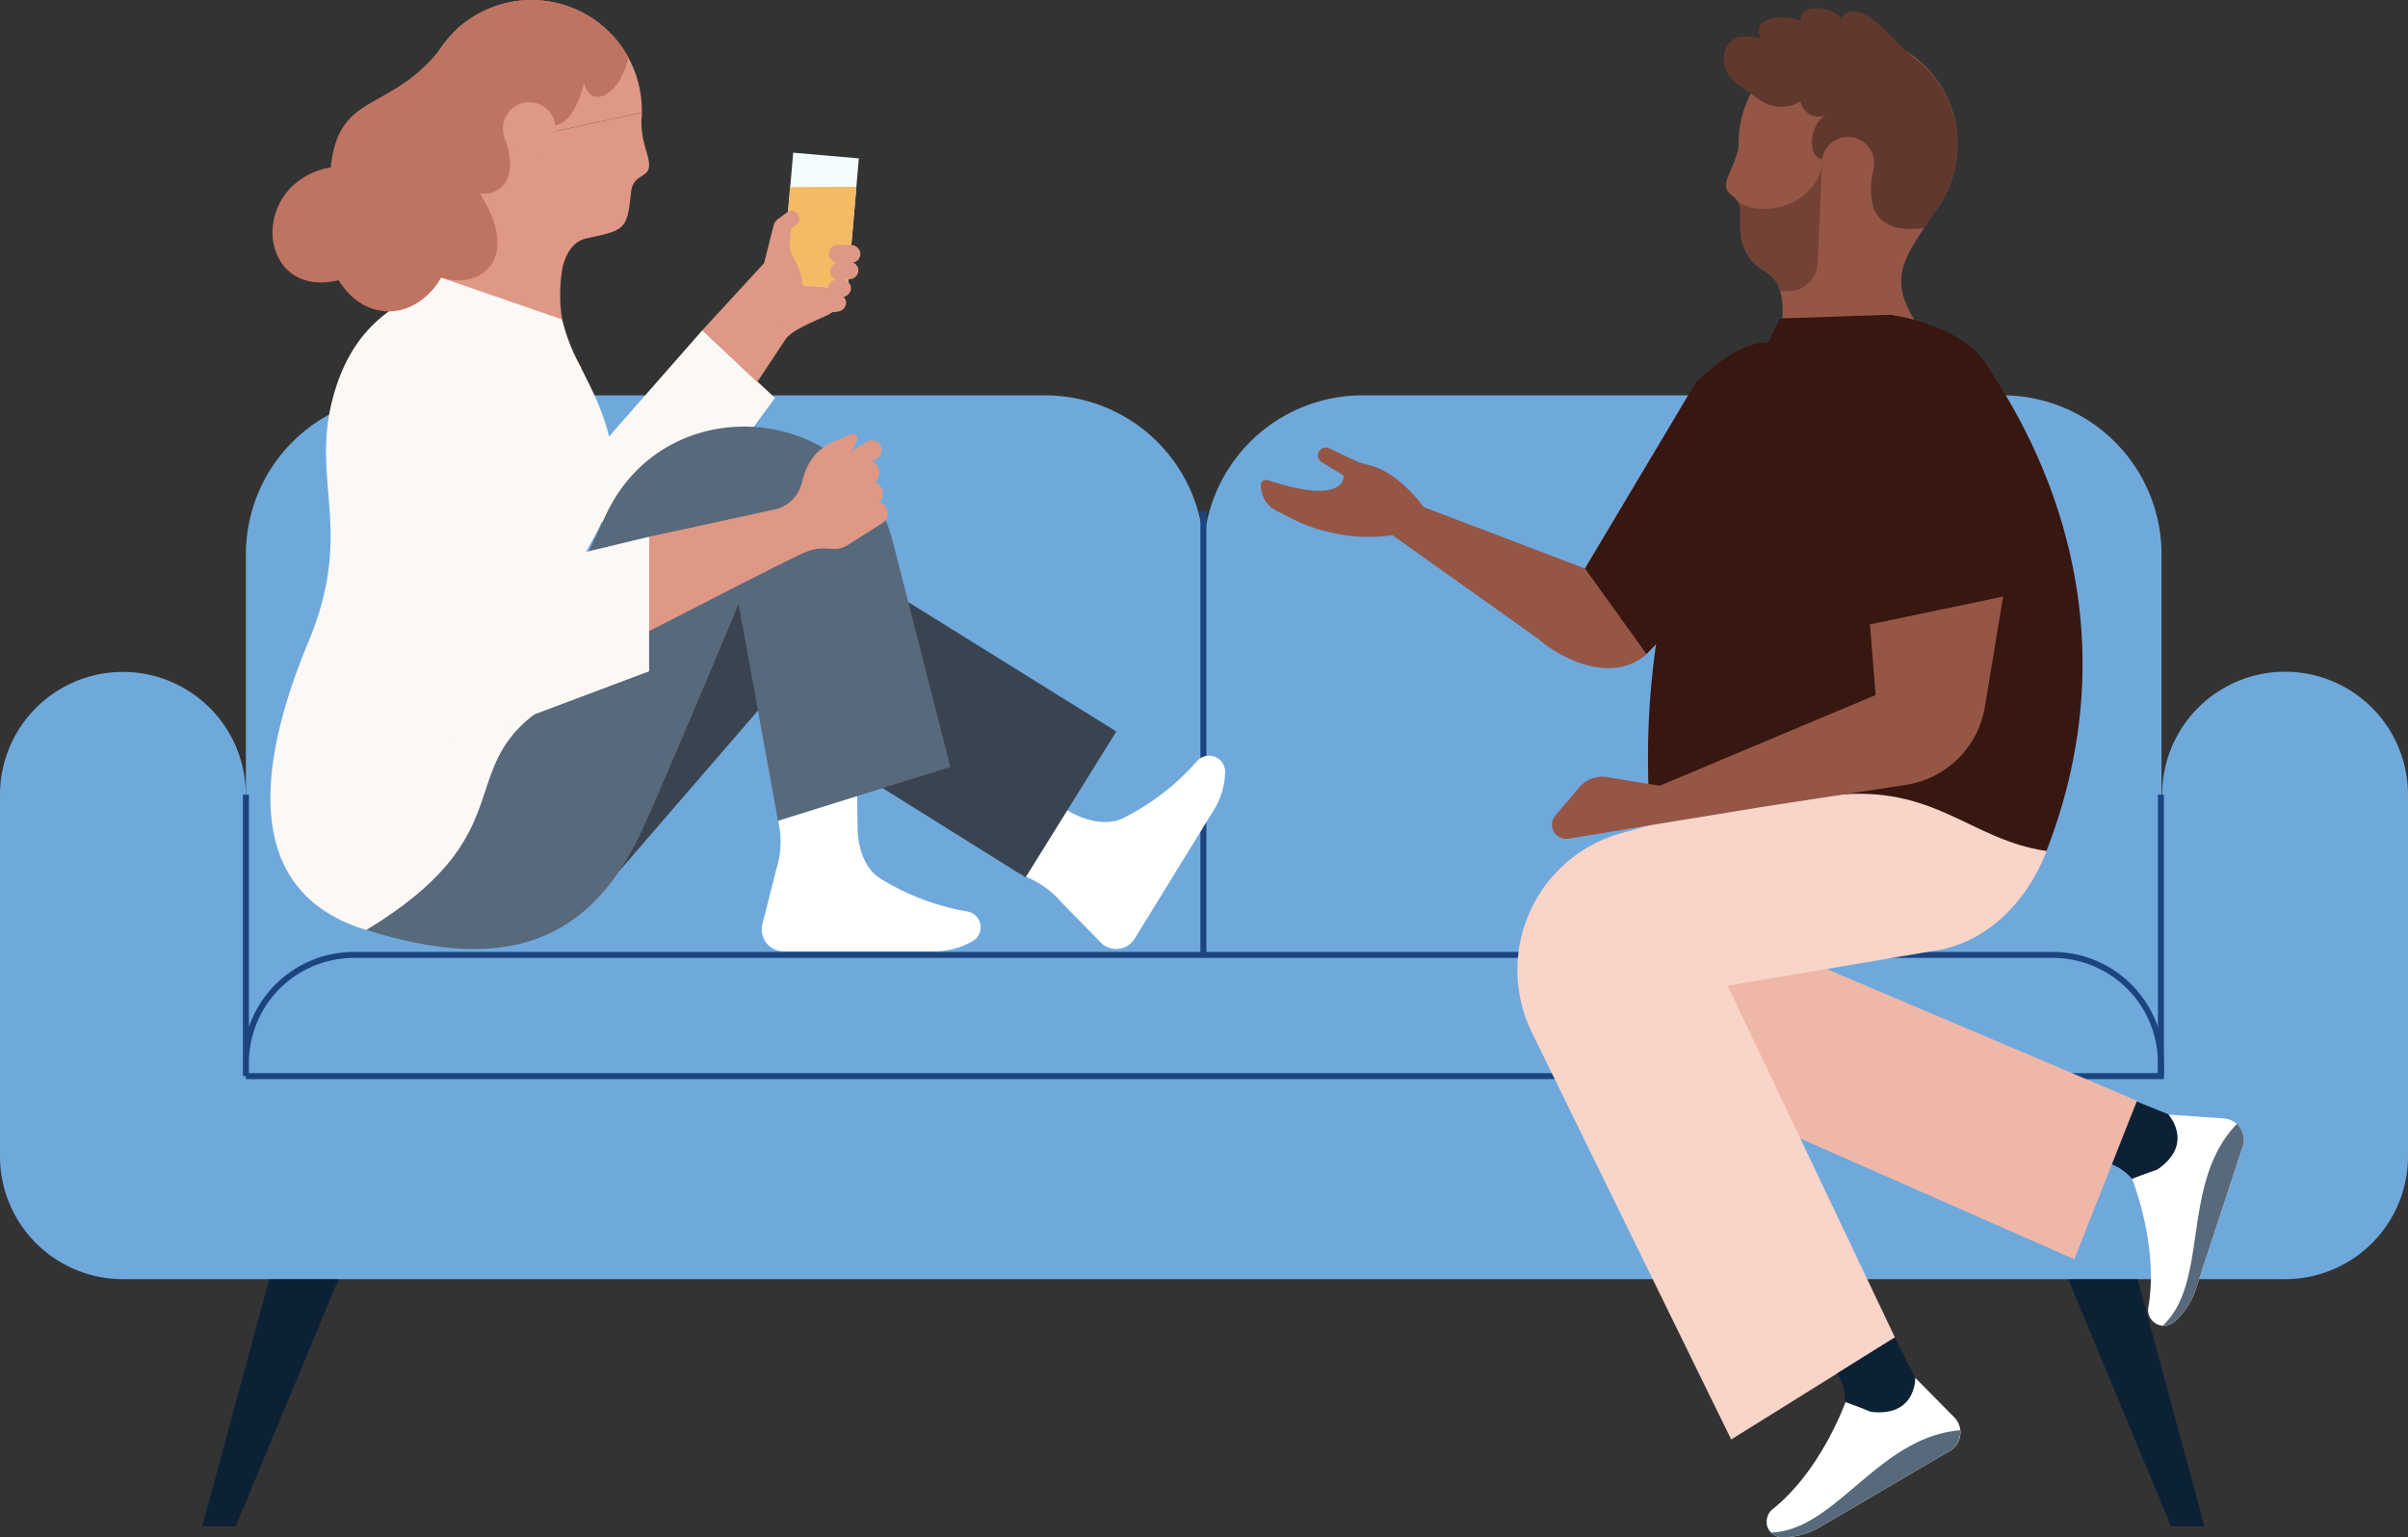 <svg xmlns="http://www.w3.org/2000/svg" width="293.893" height="187.654" viewBox="0 0 293.893 187.654">
  <rect x="0" y="0" width="293.893" height="187.654" fill="#333333" stroke="none"/>
  <g id="Group_4653" data-name="Group 4653" transform="translate(-1618.964 -2427.355)">
    <g id="Layer_1" data-name="Layer 1" transform="translate(1618.964 2427.355)">
      <path id="Path_82" data-name="Path 82" d="M57.8,61.1h78.117a19.409,19.409,0,0,1,19.409,19.409V144.2H38.39V80.509A19.409,19.409,0,0,1,57.8,61.1Z" transform="translate(-8.378 -12.84)" fill="#6fa9dc"/>
      <path id="Path_83" data-name="Path 83" d="M203.393,61.1h78.117a19.409,19.409,0,0,1,19.409,19.409V144.2H184V80.509A19.409,19.409,0,0,1,203.393,61.1Z" transform="translate(-37.11 -12.84)" fill="#6fa9dc"/>
      <path id="Path_84" data-name="Path 84" d="M294.893,118.132v44.147a15,15,0,0,1-15,15H16A15,15,0,0,1,1,162.3V118.156a15,15,0,0,1,30,0v34.363H264.889V118.132a15,15,0,0,1,30,0Z" transform="translate(-1 -21.133)" fill="#6fa9dc"/>
      <path id="Path_85" data-name="Path 85" d="M38.39,147.67v-1.605a13.188,13.188,0,0,1,13.18-13.188H258.934a13.188,13.188,0,0,1,13.18,13.188v1.605M155.252,78.68v54.165M38.39,113.308V147.67" transform="translate(-8.378 -16.309)" fill="none" stroke="#1b4481" stroke-miterlimit="10" stroke-width="0.73"/>
      <path id="Path_86" data-name="Path 86" d="M272.114,121.83v34.355H38.39" transform="translate(-8.378 -24.823)" fill="none" stroke="#1b4481" stroke-miterlimit="10" stroke-width="0.73"/>
      <path id="Path_87" data-name="Path 87" d="M39.921,195.54,31.75,225.689h4.086L48.382,195.54m219.581,0,8.163,30.149H272.04L259.5,195.54" transform="translate(-7.068 -39.368)" fill="#0d2135"/>
      <path id="Path_88" data-name="Path 88" d="M94.782,84.573l18.381-25.116-8.854-8.268L90.11,67.364" transform="translate(-18.583 -10.884)" fill="#fbf8f6"/>
      <path id="Path_89" data-name="Path 89" d="M162.212,122.756s3.516,2.143,6.421.8a29.556,29.556,0,0,0,9.054-6.951,1.959,1.959,0,0,1,3.46,1.236,9.151,9.151,0,0,1-1.4,4.728l-9.632,15.652a2.649,2.649,0,0,1-4.166.466l-4.768-4.88a11.334,11.334,0,0,0-4.977-3.363l2.464-9.777Z" transform="translate(-31.624 -23.654)" fill="#fff"/>
      <path id="Path_90" data-name="Path 90" d="M90.782,123.267l16.945-19.609,32.637,20.4,11.077-17.819L116.6,84.569c-15.1-9.632-31.489,9.881-35.093,13.212s-8.581,7.481-8.581,7.481Z" transform="translate(-15.193 -16.949)" fill="#394450"/>
      <path id="Path_91" data-name="Path 91" d="M56.73,127.3c16.375,5.137,27.4,2.248,34.17-13.324s11.238-26.488,11.238-26.488l4.816,26.488,21.038-6.582-7.023-27.476C116.634,62.929,93.4,60.737,85.956,76.6L79.783,89.762,77.23,101H60.9Z" transform="translate(-11.997 -13.778)" fill="#57697b"/>
      <path id="Path_92" data-name="Path 92" d="M91.927,15.616a7.01,7.01,0,0,1,.056-.9A8.456,8.456,0,0,1,91.927,15.616Zm.056-.9L75.4,18.313l-9.006,1.951A13.413,13.413,0,0,1,68.3,5.711a10.468,10.468,0,0,0,.8-.883,13.469,13.469,0,0,1,22.876,9.889Z" transform="translate(-13.642 -0.98)" fill="#de9885"/>
      <path id="Path_93" data-name="Path 93" d="M92.817,24.744c-.193,1.413-2.055.843-2.207,3.283-.466,4.326-.747,4.439-5.322,5.4-1.734.361-2.6,1.846-3.01,3.556a18.639,18.639,0,0,0-.064,6.317,23.205,23.205,0,0,0,2.352,5.956c-5.177.273-7.537-3.749-10.652-7.064l-8.765-1.164-.249-.144a29.513,29.513,0,0,0,2.569-2.681c4.318-5.185,2.095-7.89-1.084-14.5a.289.289,0,0,1,0-.056L91.95,18.09a7.013,7.013,0,0,0-.056.9v.04c-.056,2.833,1.084,4.455.923,5.715Z" transform="translate(-13.609 -4.353)" fill="#de9885"/>
      <path id="Path_94" data-name="Path 94" d="M66.75,25.066V25.01a.29.29,0,0,0,0,.056Z" transform="translate(-13.974 -5.718)" fill="#de9885"/>
      <path id="Path_95" data-name="Path 95" d="M81.571,74.976C74.925,86.751,74.347,96.5,74.347,96.5c-9.5,7.224-1.742,14.93-20.524,26.328-15.9-4.816-12.771-21.488-7.072-35.165s.161-19.585,3.05-30.02S59.6,46.08,62.949,43.19l2.464.859,12.281,4.238a23.2,23.2,0,0,0,2.352,5.956c2.777,5.49,6.285,12.289,1.525,20.733Z" transform="translate(-9.113 -9.306)" fill="#fbf8f6"/>
      <path id="Path_96" data-name="Path 96" d="M99.416,79.51l15.492-3.363a4.367,4.367,0,0,0,3.138-3.211c.7-2.833,1.942-4.206,4.166-5.153l1.894-.8a.522.522,0,0,1,.714.586,3.652,3.652,0,0,1-.891,1.605l2.007-1.252a1.213,1.213,0,0,1,1.316,2.039l-.6.393c1.116.3,1.043,2.223.257,2.585,1.06-.072,1.4,1.951.57,2.328a1.429,1.429,0,0,1,.289,2.657l-3.821,2.408c-2,1.461-2.825-.112-5.619,1.132C115.333,82.8,98.26,91.646,98.26,91.646Z" transform="translate(-20.191 -13.992)" fill="#de9885"/>
      <path id="Path_97" data-name="Path 97" d="M85.848,7.971a2.179,2.179,0,0,1-.1.506c-.955,3.853-4.367,6.052-5.3,2.617,0,0-.963,4.768-3.492,5.161l-6.229,1.469c.08.2.144.393.209.586,1.694,5.105-1.252,6.582-3.211,6.269,5.346,8.4-.377,11.831-4.68,10.25a9.038,9.038,0,0,1-2.408,2.761c-3.331,2.5-7.69,1.605-10.13-2.408C40.5,37.589,39.373,23.27,49.543,21.4c1.011-9.777,7.762-6.261,14.32-15.716q.379-.461.8-.883A13.461,13.461,0,0,1,85.856,7.946Z" transform="translate(-9.176 -0.976)" fill="#bf7461"/>
      <circle id="Ellipse_12" data-name="Ellipse 12" cx="3.219" cy="3.219" r="3.219" transform="translate(61.373 12.477)" fill="#de9885"/>
      <path id="Path_98" data-name="Path 98" d="M93.733,82.6V99.023l-13.967,5.25L69.46,107.941v-19.5Z" transform="translate(-14.509 -17.082)" fill="#fbf8f6"/>
      <path id="Path_99" data-name="Path 99" d="M128.525,126.176s0,4.11,2.673,5.868a29.819,29.819,0,0,0,10.652,4.078,1.951,1.951,0,0,1,.755,3.6,9.151,9.151,0,0,1-4.768,1.268H119.487a2.657,2.657,0,0,1-2.577-3.307l1.67-6.622a11.31,11.31,0,0,0,.257-6l9.632-3.01Z" transform="translate(-23.856 -24.866)" fill="#fff"/>
      <path id="Path_100" data-name="Path 100" d="M116.13,55.023l3.452-5.217c.8-1.132,3.171-2.031,4.351-2.609a8.909,8.909,0,0,0,1.942-1.076l.923-6.044-5.338-.506c-.6-.056-1.413-.409-1.381-1.092" transform="translate(-23.718 -8.376)" fill="#de9885"/>
      <path id="Path_101" data-name="Path 101" d="M0,0H8.043V16.013H0Z" transform="translate(96.808 18.638) rotate(4.97)" fill="#f4fbfe"/>
      <path id="Path_102" data-name="Path 102" d="M127.9,41.872l-8.011-.7,1-11.751,8.1-.032Z" transform="translate(-24.46 -6.583)" fill="#f4ba64"/>
      <path id="Path_103" data-name="Path 103" d="M116.838,47.551a8.268,8.268,0,0,0,3.05-4.463c.6-2.745-1.429-4.351-1.453-5.667l.08-.979.112-1.2.666-.554a.939.939,0,0,0,.225-1.156.923.923,0,0,0-1.373-.313l-1.092.8a1.477,1.477,0,0,0-.562.8l-1.164,4.607L107.8,47.607l6.686,6.341Z" transform="translate(-22.074 -7.301)" fill="#de9885"/>
      <rect id="Rectangle_39" data-name="Rectangle 39" width="3.877" height="2.159" rx="1.08" transform="translate(101.138 29.911)" fill="#de9885"/>
      <rect id="Rectangle_40" data-name="Rectangle 40" width="3.452" height="2.159" rx="1.08" transform="matrix(0.994, -0.112, 0.112, 0.994, 101.207, 32.188)" fill="#de9885"/>
      <rect id="Rectangle_41" data-name="Rectangle 41" width="2.801" height="2.159" rx="1.08" transform="matrix(0.994, -0.112, 0.112, 0.994, 100.949, 34.283)" fill="#de9885"/>
      <rect id="Rectangle_42" data-name="Rectangle 42" width="2.569" height="2.159" rx="1.08" transform="translate(100.517 36.169) rotate(-10.86)" fill="#de9885"/>
      <path id="Path_104" data-name="Path 104" d="M245.972,57.876,232.27,80.8,212.58,73.3s-3.05-4.359-6.815-5.153a9.92,9.92,0,0,1-2.159-.8l-2.5-1.2a.968.968,0,0,0-.939,1.694l2.633,1.605s.53,3.789-9.215.578c0,0-1.228-.361-.8,1.324a3.323,3.323,0,0,0,1.653,2.32l2.1,1.06a19.184,19.184,0,0,0,4.816,1.7,20,20,0,0,0,7.425.313l17.787,12.65c2.528,2.231,8.829,5.659,13.2,1.894.1-.1-.1.112,0,0l2.649-2.769c.57-.554,1.172-1.148,1.79-1.766l1.4-1.605c7.328-7.569,16.335-18.55,13.975-25.686-3.8-11.647-13.589-1.573-13.589-1.573Z" transform="translate(-38.824 -11.405)" fill="#955646"/>
      <path id="Path_105" data-name="Path 105" d="M242,80.642l7.5,10.435s12.377-12.658,14.1-15.05c4.969-6.919,7.874-11.382,7.312-15.114s-4.021-13.806-15.315-3.09Z" transform="translate(-48.554 -11.247)" fill="#381710"/>
      <path id="Path_106" data-name="Path 106" d="M328.865,169.933l-5.1-2.063-2.408,7.947a6.7,6.7,0,0,1,3.05,1.967l5.258,3.62,4.11-9.351Z" transform="translate(-64.214 -33.908)" fill="#0d2135"/>
      <path id="Path_107" data-name="Path 107" d="M338.683,174.379,332.992,191.7a9.03,9.03,0,0,1-2.681,4.094,1.9,1.9,0,0,1-2.5-.008l-.193-.185a1.966,1.966,0,0,1-.449-1.605c1.324-7.5-1.983-15.676-1.983-15.676,2.087-.8,3.058-1.116,3.058-1.116,4.647-3.163,1.365-6.734,1.365-6.734l6.767.474a2.608,2.608,0,0,1,2.3,3.435Z" transform="translate(-64.97 -34.421)" fill="#fff"/>
      <path id="Path_108" data-name="Path 108" d="M339.6,174.661l-5.691,17.322a9.03,9.03,0,0,1-2.681,4.094,1.91,1.91,0,0,1-1.389.458c5.771-5.386,2.1-17.41,9.054-24.634A2.641,2.641,0,0,1,339.6,174.661Z" transform="translate(-65.887 -34.703)" fill="#57697b"/>
      <path id="Path_109" data-name="Path 109" d="M256.772,139.76l54.117,22.965-7.658,19.345-53.571-23.6Z" transform="translate(-50.066 -28.361)" fill="#efb7a8"/>
      <path id="Path_110" data-name="Path 110" d="M292.069,19.683A13.341,13.341,0,0,1,289.894,27l-.1.161a13.362,13.362,0,0,1-24.45-7.473v-.538a9.03,9.03,0,0,0,.072-.971,13.365,13.365,0,0,1,26.657,1.509Z" transform="translate(-53.16 -2.005)" fill="#955646"/>
      <path id="Path_111" data-name="Path 111" d="M287.609,32.815c-3.339,4.985-4.455,7.481,1.084,14.312l-.265.1H269.677s1.244-3.893.369-6.734a3.909,3.909,0,0,0-1.758-2.344,8.165,8.165,0,0,1-1.188-.859,5.371,5.371,0,0,1-1.485-2.127c-.048-.12-.088-.241-.129-.361L265.4,34.5a1.1,1.1,0,0,0-.064-.257,3.178,3.178,0,0,1-.064-.337v-.112a.884.884,0,0,0-.04-.321c-.04-.112,0-.265-.048-.409a1.261,1.261,0,0,1,0-.425V31.121a2.8,2.8,0,0,0-.185-1.34c-.458-1.035-1.557-1.108-1.557-2.175,0-1.268,1.324-2.705,1.654-5.474a9.046,9.046,0,0,0,.072-.971l9.961,3.612,6.052,2.175,8.3,3-.112.161c-.642.979-1.244,1.87-1.8,2.689Z" transform="translate(-52.785 -4.959)" fill="#955646"/>
      <path id="Path_112" data-name="Path 112" d="M291.631,18.9a13.34,13.34,0,0,1-2.175,7.312l-.112.161c-.642.979-1.244,1.87-1.8,2.689l-.7.072c-3.09.257-6.317-.618-5.7-5.924.056-.433.128-.891.233-1.389L275.1,20.657c-2.023-.353-1.365-4.591.482-5.378a2.278,2.278,0,0,1-3.122-1.678,4.516,4.516,0,0,1-5.209-.369l-.8-.57-2.007-1.4a3.612,3.612,0,0,1-1.236-3.6,2.512,2.512,0,0,1,1.228-1.734,2.946,2.946,0,0,1,1.2-.257,6.421,6.421,0,0,1,1.991.249c-1.284-2.585,2.8-3.155,4.945-2.087-.594-2.111,3.548-2.055,4.816-.409,2.488-2.882,6.076,2.633,8.749,4.688a13.316,13.316,0,0,1,5.49,10.788Z" transform="translate(-52.721 -1.221)" fill="#61382d"/>
      <circle id="Ellipse_13" data-name="Ellipse 13" cx="3.195" cy="3.195" r="3.195" transform="translate(222.35 16.715)" fill="#955646"/>
      <path id="Path_113" data-name="Path 113" d="M233.494,148.862l24.321,49.678L277.8,186.082,257.39,143.155l26.151-4.431c9.56-2.159,12.755-12.04,12.755-12.04l-6.558-14.994-45.367,12.843a17.338,17.338,0,0,0-10.876,24.329Z" transform="translate(-46.526 -22.822)" fill="#f9d4c8"/>
      <path id="Path_114" data-name="Path 114" d="M281.157,48.85l-13.453.441-10.226,20.87c-8.075,20.4-5.522,40.816-5.522,40.816l22.122-3.468c12.53-1.421,16.776,5.442,26.135,6.791,12.112-31.168-4.27-54.622-7.417-59.495S281.157,48.85,281.157,48.85Z" transform="translate(-50.443 -10.423)" fill="#381710"/>
      <path id="Path_115" data-name="Path 115" d="M276.482,103.724,250.13,114.793l-6.421-1.051a3.668,3.668,0,0,0-3.4,1.252l-2.914,3.435a1.7,1.7,0,0,0-.385,1.4A1.726,1.726,0,0,0,239,121.255l23.518-3.861,17.659-2.705a11.527,11.527,0,0,0,9.632-9.5L292.046,91.7l-16.254,3.4Z" transform="translate(-47.566 -18.878)" fill="#955646"/>
      <path id="Path_116" data-name="Path 116" d="M289.848,209.28l-2.448-4.92-7.039,4.391a6.686,6.686,0,0,1,.979,3.492l1.549,6.2,9.263-4.3Z" transform="translate(-56.124 -41.108)" fill="#0d2135"/>
      <path id="Path_117" data-name="Path 117" d="M291.944,219.452l-15.724,9.223a8.974,8.974,0,0,1-4.72,1.3,1.926,1.926,0,0,1-1.348-.578,1.87,1.87,0,0,1-.522-1.076v-.265a1.935,1.935,0,0,1,.73-1.517c5.956-4.752,8.886-13.068,8.886-13.068,2.119.763,3.026,1.18,3.026,1.18,5.619.714,5.49-4.142,5.49-4.142l4.752,4.816a2.633,2.633,0,0,1-.546,4.126Z" transform="translate(-54.006 -42.321)" fill="#fff"/>
      <path id="Path_118" data-name="Path 118" d="M292.073,221.026l-15.724,9.223a8.975,8.975,0,0,1-4.72,1.3,1.927,1.927,0,0,1-1.349-.578c7.89-.225,13.1-11.671,23.093-12.482A2.641,2.641,0,0,1,292.073,221.026Z" transform="translate(-54.135 -43.896)" fill="#57697b"/>
      <path id="Path_119" data-name="Path 119" d="M275.55,25.21v.377l-.361,8.364-.112,2.328L275,37.884a3.58,3.58,0,0,1-3.58,3.419h-1a3.909,3.909,0,0,0-1.758-2.344,8.163,8.163,0,0,1-1.188-.867A5.37,5.37,0,0,1,266,35.966c-.048-.12-.088-.241-.128-.361l-.088-.305a1.088,1.088,0,0,0-.064-.257,3.165,3.165,0,0,1-.064-.337v-.112a.884.884,0,0,0-.04-.321c-.04-.112,0-.265-.048-.409a1.262,1.262,0,0,1,0-.425V31.92a2.8,2.8,0,0,0-.185-1.34v-.088a5.7,5.7,0,0,0,2.577.755c3.211.217,7.047-1.67,7.658-5.619a.456.456,0,0,1-.064-.417Z" transform="translate(-53.168 -5.758)" fill="#61382d" opacity="0.65"/>
    </g>
  </g>
</svg>
